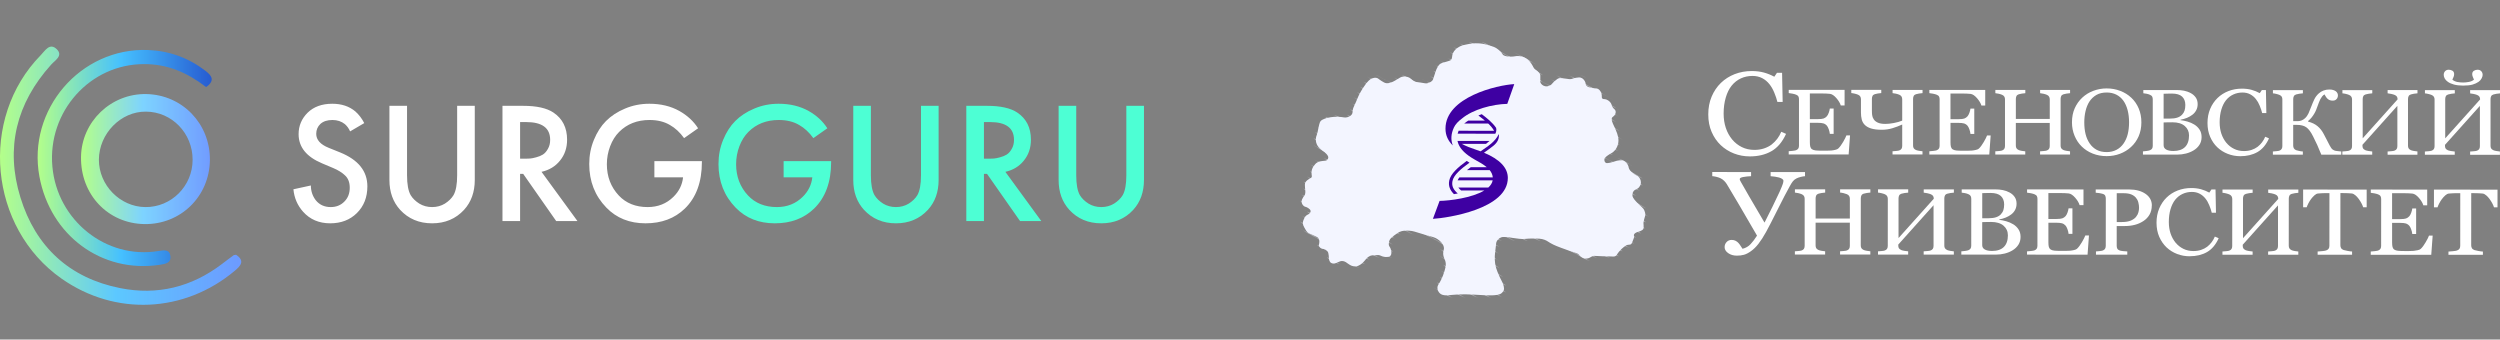 <?xml version="1.0" encoding="UTF-8"?> <svg xmlns="http://www.w3.org/2000/svg" width="751" height="102" viewBox="0 0 751 102" fill="none"><rect x="0" y="0" width="751" height="102" fill="#808080" stroke="none"/> <path d="M70.971 76.569C73.653 78.386 72.268 79.9 70.495 81.37C55.356 94.043 34.595 94.995 18.505 83.706C-3.294 68.438 -6.409 35.609 12.233 16.577C13.531 15.28 14.915 12.685 17.078 14.804C19.024 16.75 16.559 18.091 15.391 19.389C4.924 30.981 1.55 44.432 6.135 59.311C10.676 74.104 20.841 83.533 36.152 86.561C47.268 88.766 57.562 86.258 66.689 79.294C67.857 78.429 68.981 77.521 70.149 76.699C70.322 76.569 70.582 76.612 70.971 76.526V76.569Z" fill="url(#paint0_linear_136_772)"></path> <path d="M63.053 48.109C62.923 59.009 54.272 67.486 43.373 67.313C32.43 67.14 24.168 58.447 24.341 47.157C24.471 36.56 33.338 28.04 43.978 28.256C54.791 28.472 63.182 37.209 63.053 48.109ZM57.862 47.979C57.862 40.021 51.634 33.576 43.848 33.533C36.279 33.446 29.748 40.151 29.705 47.979C29.705 55.635 36.063 62.123 43.632 62.209C51.461 62.296 57.862 55.895 57.862 47.979Z" fill="url(#paint1_linear_136_772)"></path> <path d="M61.884 26.136C56.218 21.767 50.249 19.216 43.242 19.259C27.066 19.259 14.263 33.489 15.733 50.012C17.161 66.231 31.91 77.996 47.611 75.401C49.298 75.142 50.985 74.839 51.201 77.001C51.417 79.121 49.471 79.294 47.957 79.553C30.569 82.149 15.128 70.773 11.841 53.039C8.121 32.97 24.168 14.242 44.497 15.02C50.898 15.28 56.694 17.399 61.798 21.335C63.528 22.676 64.739 24.19 61.884 26.179V26.136Z" fill="url(#paint2_linear_136_772)"></path> <path d="M109.424 36.98L105.168 39.471C104.822 38.641 104.303 37.914 103.611 37.291C102.572 36.461 101.327 36.046 99.874 36.046C98.316 36.046 97.105 36.444 96.24 37.239C95.41 38.035 94.995 39.021 94.995 40.198C94.995 41.997 96.24 43.399 98.732 44.402L102.209 45.803C107.642 48.018 110.358 51.409 110.358 55.977C110.358 59.264 109.303 61.946 107.192 64.022C105.116 66.063 102.451 67.084 99.199 67.084C95.842 67.084 93.126 65.925 91.05 63.606C89.354 61.703 88.385 59.454 88.143 56.859L93.385 55.717C93.385 57.378 93.87 58.849 94.839 60.129C95.946 61.513 97.451 62.205 99.354 62.205C100.981 62.205 102.33 61.669 103.403 60.596C104.51 59.523 105.064 58.122 105.064 56.392C105.064 54.8 104.597 53.572 103.662 52.707C102.763 51.842 101.569 51.098 100.081 50.475L96.759 49.073C92.053 47.101 89.7 44.177 89.7 40.302C89.7 37.81 90.6 35.665 92.399 33.866C94.233 32.066 96.707 31.167 99.822 31.167C102.624 31.167 104.943 31.945 106.777 33.502C107.849 34.471 108.732 35.63 109.424 36.98ZM116.982 31.79H122.276V52.655C122.276 55.354 122.64 57.343 123.366 58.624C123.955 59.593 124.82 60.44 125.961 61.167C127.103 61.859 128.384 62.205 129.802 62.205C131.221 62.205 132.501 61.859 133.643 61.167C134.785 60.44 135.65 59.593 136.238 58.624C136.965 57.343 137.328 55.354 137.328 52.655V31.79H142.622V54.056C142.622 57.689 141.55 60.682 139.404 63.035C136.913 65.734 133.712 67.084 129.802 67.084C125.892 67.084 122.692 65.734 120.2 63.035C118.055 60.682 116.982 57.689 116.982 54.056V31.79ZM150.942 31.79H157.119C161.202 31.79 164.247 32.464 166.254 33.814C168.988 35.648 170.354 38.364 170.354 41.963C170.354 44.419 169.645 46.513 168.226 48.243C166.842 49.973 164.991 51.098 162.673 51.617L173.469 66.409H167.084L157.171 52.239H156.237V66.409H150.942V31.79ZM156.237 36.669V47.672H157.898C158.347 47.672 158.797 47.655 159.247 47.62C159.697 47.586 160.302 47.464 161.064 47.257C161.86 47.049 162.534 46.772 163.088 46.426C163.676 46.046 164.178 45.475 164.593 44.714C165.043 43.952 165.268 43.053 165.268 42.014C165.268 38.45 162.863 36.669 158.053 36.669H156.237ZM196.575 53.278V48.399H210.848V48.658C210.848 54.679 209.136 59.35 205.71 62.672C202.665 65.613 198.738 67.084 193.928 67.084C189.118 67.084 185.191 65.51 182.146 62.361C178.72 58.831 177.007 54.471 177.007 49.281C177.007 46.686 177.474 44.264 178.409 42.014C179.343 39.731 180.554 37.845 182.042 36.357C183.599 34.8 185.502 33.554 187.751 32.62C190.035 31.651 192.475 31.167 195.07 31.167C198.495 31.167 201.506 31.893 204.101 33.347C206.489 34.696 208.357 36.426 209.707 38.537L205.502 41.495C204.257 39.765 202.838 38.45 201.246 37.551C199.551 36.547 197.509 36.046 195.122 36.046C191.419 36.046 188.374 37.239 185.987 39.627C184.845 40.769 183.945 42.205 183.288 43.935C182.63 45.665 182.302 47.464 182.302 49.333C182.302 53.035 183.495 56.167 185.883 58.727C188.063 61.046 190.952 62.205 194.551 62.205C197.63 62.205 200.208 61.184 202.284 59.143C203.98 57.482 204.949 55.527 205.191 53.278H196.575Z" fill="white"></path> <path d="M235.401 53.278V48.399H249.675V48.658C249.675 54.679 247.962 59.35 244.536 62.672C241.491 65.613 237.564 67.084 232.754 67.084C227.944 67.084 224.017 65.51 220.972 62.361C217.546 58.831 215.834 54.471 215.834 49.281C215.834 46.686 216.301 44.264 217.235 42.014C218.169 39.731 219.38 37.845 220.868 36.357C222.425 34.8 224.328 33.554 226.578 32.62C228.861 31.651 231.301 31.167 233.896 31.167C237.322 31.167 240.332 31.893 242.927 33.347C245.315 34.696 247.183 36.426 248.533 38.537L244.329 41.495C243.083 39.765 241.664 38.45 240.073 37.551C238.377 36.547 236.336 36.046 233.948 36.046C230.245 36.046 227.2 37.239 224.813 39.627C223.671 40.769 222.771 42.205 222.114 43.935C221.456 45.665 221.128 47.464 221.128 49.333C221.128 53.035 222.322 56.167 224.709 58.727C226.889 61.046 229.778 62.205 233.377 62.205C236.457 62.205 239.034 61.184 241.111 59.143C242.806 57.482 243.775 55.527 244.017 53.278H235.401ZM256.321 31.79H261.615V52.655C261.615 55.354 261.978 57.343 262.705 58.624C263.293 59.593 264.158 60.44 265.3 61.167C266.442 61.859 267.722 62.205 269.141 62.205C270.56 62.205 271.84 61.859 272.982 61.167C274.124 60.44 274.989 59.593 275.577 58.624C276.304 57.343 276.667 55.354 276.667 52.655V31.79H281.961V54.056C281.961 57.689 280.888 60.682 278.743 63.035C276.252 65.734 273.051 67.084 269.141 67.084C265.231 67.084 262.03 65.734 259.539 63.035C257.393 60.682 256.321 57.689 256.321 54.056V31.79ZM290.281 31.79H296.458C300.541 31.79 303.586 32.464 305.593 33.814C308.326 35.648 309.693 38.364 309.693 41.963C309.693 44.419 308.984 46.513 307.565 48.243C306.181 49.973 304.33 51.098 302.011 51.617L312.807 66.409H306.423L296.51 52.239H295.575V66.409H290.281V31.79ZM295.575 36.669V47.672H297.236C297.686 47.672 298.136 47.655 298.586 47.62C299.035 47.586 299.641 47.464 300.402 47.257C301.198 47.049 301.873 46.772 302.427 46.426C303.015 46.046 303.516 45.475 303.932 44.714C304.382 43.952 304.606 43.053 304.606 42.014C304.606 38.45 302.202 36.669 297.392 36.669H295.575ZM318.007 31.79H323.301V52.655C323.301 55.354 323.664 57.343 324.391 58.624C324.979 59.593 325.844 60.44 326.986 61.167C328.128 61.859 329.408 62.205 330.827 62.205C332.246 62.205 333.526 61.859 334.668 61.167C335.81 60.44 336.675 59.593 337.263 58.624C337.99 57.343 338.353 55.354 338.353 52.655V31.79H343.647V54.056C343.647 57.689 342.575 60.682 340.429 63.035C337.938 65.734 334.737 67.084 330.827 67.084C326.917 67.084 323.716 65.734 321.225 63.035C319.08 60.682 318.007 57.689 318.007 54.056V31.79Z" fill="#4DFFD4"></path> <path d="M418.649 70.895C418.012 71.351 417.787 71.538 417.588 71.85C417.256 72.377 417.219 72.909 417.203 73.106C417.187 73.331 417.176 73.518 417.251 73.758C417.358 74.089 417.508 74.127 417.685 74.539C417.781 74.76 417.814 74.933 417.878 75.23C417.953 75.604 417.99 75.786 417.974 76.011C417.958 76.232 417.921 76.692 417.54 76.966C417.331 77.119 417.106 77.143 416.817 77.181C416.452 77.229 416.115 77.205 415.756 77.138C414.829 76.966 414.791 76.697 414.073 76.616C414.025 76.611 413.671 76.625 412.969 76.659C412.284 76.688 412.075 76.707 411.812 76.788C411.742 76.807 411.442 76.903 411.04 77.177C410.381 77.627 410.344 77.939 409.551 78.735C409.245 79.042 409.036 79.248 408.683 79.473C408.377 79.67 407.997 79.91 407.429 79.991C406.737 80.092 406.186 79.895 405.987 79.819C405.682 79.704 405.414 79.526 404.878 79.166C404.326 78.797 404.305 78.721 404.01 78.601C403.844 78.534 403.399 78.356 402.858 78.428C402.783 78.438 402.665 78.457 401.893 78.773C401.127 79.09 401.068 79.142 400.832 79.162C400.714 79.171 400.227 79.219 399.82 78.946C399.541 78.754 399.439 78.505 399.337 78.251C399.134 77.728 399.246 77.531 399.144 76.736C399.064 76.126 399.021 75.81 398.759 75.479C398.485 75.129 398.116 74.952 398.035 74.913C397.521 74.674 397.317 74.841 396.883 74.611C396.824 74.578 396.331 74.309 396.208 73.83C396.133 73.547 396.245 73.408 396.304 73.048C396.326 72.924 396.438 72.166 396.111 71.619C395.924 71.303 395.388 71.058 394.332 70.579C393.341 70.128 393.352 70.21 393.084 70.013C392.468 69.577 392.173 69.021 391.83 68.368C391.567 67.87 391.439 67.621 391.396 67.242C391.326 66.604 391.551 66.105 391.685 65.813C391.878 65.391 392.087 64.926 392.602 64.6C392.934 64.389 393.164 64.374 393.422 64.082C393.507 63.981 393.732 63.718 393.711 63.387C393.679 62.965 393.255 62.682 392.939 62.476C392.307 62.058 392.066 62.221 391.637 61.867C391.117 61.44 391.032 60.845 391.01 60.697C390.946 60.164 391.198 59.738 391.444 59.311C391.734 58.798 391.884 58.807 392.023 58.4C392.135 58.059 392.13 57.767 392.119 57.316C392.103 56.851 392.055 56.794 392.023 56.362C391.969 55.605 391.937 55.183 392.168 54.761C392.414 54.3 392.88 54.003 393.18 53.806C393.63 53.514 393.85 53.504 394 53.241C394.145 52.991 394.032 52.852 394 52.243C393.984 51.908 393.963 51.376 394.145 50.815C394.274 50.412 394.466 50.134 394.627 49.904C394.9 49.51 395.227 49.04 395.833 48.734C396.326 48.48 396.862 48.412 397.419 48.345C398.041 48.269 398.33 48.312 398.625 48.086C398.968 47.818 399.005 47.41 399.01 47.348C399.032 47.06 398.919 46.753 398.432 46.221C397.735 45.459 397.387 45.444 396.653 44.749C396.278 44.394 395.876 44.016 395.592 43.407C395.206 42.577 395.27 41.819 395.302 41.498C395.361 40.889 395.506 40.894 395.785 39.762C395.945 39.11 395.903 39.101 396.122 38.118C396.417 36.799 396.562 36.531 396.797 36.3C397.071 36.022 397.365 35.903 397.853 35.692C398.169 35.557 398.71 35.361 399.728 35.217C400.216 35.15 401.031 35.035 402.134 35.087C403.619 35.159 403.908 35.447 404.733 35.217C404.974 35.15 405.623 34.963 406.03 34.435C406.389 33.97 406.261 33.639 406.416 32.834C406.507 32.35 406.577 32.369 407.429 30.408C408.077 28.921 407.975 29.046 408.249 28.499C408.667 27.655 409.031 27.094 409.545 26.289C410.242 25.205 410.655 24.707 411.131 24.251C411.448 23.949 411.785 23.68 412.289 23.513C412.503 23.441 412.937 23.297 413.441 23.383C413.982 23.474 414.068 23.738 415.027 24.337C415.659 24.731 415.986 24.927 416.469 24.989C416.908 25.042 417.246 24.961 417.626 24.86C417.931 24.779 418.382 24.635 419.743 23.82C420.67 23.268 420.734 23.177 421.088 23.081C421.897 22.87 422.62 23.067 422.818 23.124C424.051 23.474 424.04 24.218 425.321 24.596C425.578 24.673 425.407 24.591 426.81 24.812C428.08 25.014 428.241 25.081 428.638 25.028C428.75 25.014 429.618 24.884 430.224 24.246C430.513 23.944 430.524 23.757 430.947 22.429C431.408 20.981 431.563 20.669 431.671 20.478C432.03 19.826 432.255 19.408 432.78 19.092C433.091 18.905 433.209 18.929 434.655 18.488C435.325 18.282 435.657 18.181 435.759 18.099C436.392 17.605 436.043 16.929 436.483 15.932C436.868 15.055 437.592 14.551 437.972 14.287C438.819 13.698 439.617 13.539 440.861 13.29C441.584 13.146 442.79 12.916 444.376 13.031C445.624 13.122 446.508 13.386 447.505 13.683C448.437 13.961 448.984 14.129 449.622 14.551C450.415 15.079 450.972 15.75 451.015 15.807C451.363 16.239 451.315 16.301 451.545 16.503C451.663 16.603 452.162 17.001 453.71 17.02C455.093 17.04 455.254 16.733 456.357 16.848C456.668 16.881 457.295 16.953 457.992 17.279C458.897 17.706 459.417 18.32 459.626 18.579C459.953 18.977 460.216 19.432 460.349 19.662C460.66 20.2 460.65 20.3 460.88 20.573C461.223 20.976 461.389 20.924 461.893 21.398C462.23 21.715 462.514 21.983 462.664 22.395C462.707 22.52 462.734 22.635 462.713 23.652C462.697 24.572 462.675 24.572 462.713 24.692C462.884 25.239 463.447 25.762 464.154 25.905C464.786 26.035 465.311 25.814 465.504 25.733C466.174 25.445 466.158 25.09 467.091 24.304C467.659 23.829 467.943 23.589 468.387 23.479C468.602 23.426 468.778 23.422 470.215 23.609C471.458 23.772 471.442 23.791 471.656 23.781C472.417 23.743 472.513 23.498 473.531 23.35C474.148 23.259 474.507 23.206 474.925 23.35C475.573 23.57 475.905 24.102 476.034 24.304C476.468 24.994 476.168 25.282 476.564 25.733C476.918 26.136 477.454 26.255 478.247 26.423C479.345 26.663 479.571 26.438 480.074 26.725C480.792 27.133 481.028 27.953 481.087 28.154C481.307 28.926 481.023 29.319 481.376 29.626C481.66 29.871 481.907 29.674 482.528 29.885C483.391 30.182 483.836 30.873 483.922 31.012C484.232 31.496 484.029 31.558 484.356 32.096C484.774 32.791 485.186 32.81 485.32 33.352C485.433 33.802 485.245 34.196 485.176 34.349C484.94 34.848 484.559 35.001 484.356 35.217C483.354 36.286 486.274 39.321 486.183 42.323C486.161 43.071 485.958 43.632 485.894 43.795C485.765 44.13 485.433 44.97 484.597 45.66C484.093 46.072 483.97 45.967 483.011 46.657C482.218 47.223 482.068 47.463 481.998 47.698C481.88 48.115 481.987 48.676 482.384 48.911C482.593 49.036 482.839 49.04 483.493 48.911C484.983 48.618 485.363 48.259 486.429 48.173C486.863 48.139 487.217 48.11 487.635 48.259C488.498 48.566 488.905 49.357 489.028 49.601C489.328 50.186 489.152 50.301 489.462 50.858C489.746 51.366 490.127 51.673 490.566 52.028C491.536 52.8 491.863 52.661 492.345 53.241C492.501 53.428 492.908 53.965 492.924 54.713C492.924 54.885 492.924 55.6 492.393 56.228C491.783 56.957 491.129 56.798 490.663 57.527C490.363 57.988 490.368 58.453 490.373 58.611C490.384 59.11 490.598 59.584 491.579 60.649C493.015 62.207 493.588 62.298 493.985 63.291C494.108 63.593 494.306 64.096 494.226 64.72C494.183 65.05 494.108 65.055 493.888 65.933C493.712 66.638 493.701 66.877 493.696 67.016C493.69 67.357 493.738 67.381 493.744 67.841C493.744 68.349 493.744 68.608 493.599 68.838C493.449 69.078 493.229 69.188 492.876 69.356C492.259 69.658 492.024 69.567 491.483 69.874C491.215 70.028 491.027 70.133 490.904 70.349C490.716 70.68 490.92 70.852 490.856 71.389C490.845 71.499 490.7 71.84 490.422 72.516C490.154 73.163 490.116 73.25 489.987 73.341C489.687 73.561 489.425 73.441 488.926 73.556C488.476 73.662 488.192 73.887 487.63 74.338C487.373 74.544 486.88 74.961 486.328 75.637C485.631 76.496 485.701 76.726 485.267 76.937C484.897 77.119 484.608 77.071 483.536 77.023C482.48 76.975 483.552 77.061 481.467 76.98C478.772 76.874 478.761 76.807 478.435 76.937C477.802 77.196 477.422 77.642 476.559 77.675C476.259 77.685 476.034 77.642 475.98 77.632C475.107 77.455 474.576 76.798 474.394 76.592C473.735 75.853 473.242 76.083 468.907 74.424C467.792 73.998 467.224 73.782 466.598 73.47C465.07 72.717 464.958 72.401 463.999 72.041C463.002 71.662 462.134 71.658 460.387 71.648C458.356 71.639 458.045 71.917 456.395 71.734C455.318 71.619 454.423 71.475 454.423 71.475C453.641 71.351 453.223 71.26 452.499 71.217C451.754 71.173 451.374 71.154 450.961 71.303C450.206 71.571 449.825 72.156 449.713 72.343C449.429 72.789 449.423 73.115 449.327 74.161C449.139 76.184 449.059 75.983 449.038 76.932C449.022 77.599 449.005 78.241 449.134 79.099C449.295 80.197 449.595 81.008 449.809 81.569C450.308 82.892 451.01 84.211 451.01 84.211C451.186 84.541 451.54 85.184 451.733 86.076C451.824 86.507 451.846 86.824 451.733 87.159C451.733 87.159 451.562 87.682 451.01 88.114C449.9 88.981 446.342 88.713 444.992 88.632C441.536 88.43 439.108 88.286 436.183 88.588C434.939 88.718 433.482 88.938 432.576 88.157C432.062 87.716 431.772 86.992 431.805 86.335C431.837 85.778 432.089 85.52 432.528 84.776C432.528 84.776 433.396 83.309 433.921 81.439C434.211 80.413 434.361 79.9 434.307 79.186C434.211 77.843 433.578 77.575 433.535 76.194C433.503 75.12 433.884 75.033 433.728 74.242C433.487 73.005 432.362 72.219 431.853 71.859C430.99 71.255 430.561 71.25 427.62 70.387C424.924 69.591 424.533 69.371 423.338 69.303C422.443 69.251 421.409 69.203 420.353 69.692C420.091 69.812 419.603 70.162 418.623 70.862L418.649 70.895Z" fill="#F3F5FF"></path> <mask id="mask0_136_772" style="mask-type:luminance" maskUnits="userSpaceOnUse" x="391" y="13" width="104" height="76"> <path d="M418.649 70.895C418.012 71.351 417.787 71.538 417.588 71.85C417.256 72.377 417.219 72.909 417.203 73.106C417.187 73.331 417.176 73.518 417.251 73.758C417.358 74.089 417.508 74.127 417.685 74.539C417.781 74.76 417.814 74.933 417.878 75.23C417.953 75.604 417.99 75.786 417.974 76.011C417.958 76.232 417.921 76.692 417.54 76.966C417.331 77.119 417.106 77.143 416.817 77.181C416.452 77.229 416.115 77.205 415.756 77.138C414.829 76.966 414.791 76.697 414.073 76.616C414.025 76.611 413.671 76.625 412.969 76.659C412.284 76.688 412.075 76.707 411.812 76.788C411.742 76.807 411.442 76.903 411.04 77.177C410.381 77.627 410.344 77.939 409.551 78.735C409.245 79.042 409.036 79.248 408.683 79.473C408.377 79.67 407.997 79.91 407.429 79.991C406.737 80.092 406.186 79.895 405.987 79.819C405.682 79.704 405.414 79.526 404.878 79.166C404.326 78.797 404.305 78.721 404.01 78.601C403.844 78.534 403.399 78.356 402.858 78.428C402.783 78.438 402.665 78.457 401.893 78.773C401.127 79.09 401.068 79.142 400.832 79.162C400.714 79.171 400.227 79.219 399.82 78.946C399.541 78.754 399.439 78.505 399.337 78.251C399.134 77.728 399.246 77.531 399.144 76.736C399.064 76.126 399.021 75.81 398.759 75.479C398.485 75.129 398.116 74.952 398.035 74.913C397.521 74.674 397.317 74.841 396.883 74.611C396.824 74.578 396.331 74.309 396.208 73.83C396.133 73.547 396.245 73.408 396.304 73.048C396.326 72.924 396.438 72.166 396.111 71.619C395.924 71.303 395.388 71.058 394.332 70.579C393.341 70.128 393.352 70.21 393.084 70.013C392.468 69.577 392.173 69.021 391.83 68.368C391.567 67.87 391.439 67.621 391.396 67.242C391.326 66.604 391.551 66.105 391.685 65.813C391.878 65.391 392.087 64.926 392.602 64.6C392.934 64.389 393.164 64.374 393.422 64.082C393.507 63.981 393.732 63.718 393.711 63.387C393.679 62.965 393.255 62.682 392.939 62.476C392.307 62.058 392.066 62.221 391.637 61.867C391.117 61.44 391.032 60.845 391.01 60.697C390.946 60.164 391.198 59.738 391.444 59.311C391.734 58.798 391.884 58.807 392.023 58.4C392.135 58.059 392.13 57.767 392.119 57.316C392.103 56.851 392.055 56.794 392.023 56.362C391.969 55.605 391.937 55.183 392.168 54.761C392.414 54.3 392.88 54.003 393.18 53.806C393.63 53.514 393.85 53.504 394 53.241C394.145 52.991 394.032 52.852 394 52.243C393.984 51.908 393.963 51.376 394.145 50.815C394.274 50.412 394.466 50.134 394.627 49.904C394.9 49.51 395.227 49.04 395.833 48.734C396.326 48.48 396.862 48.412 397.419 48.345C398.041 48.269 398.33 48.312 398.625 48.086C398.968 47.818 399.005 47.41 399.01 47.348C399.032 47.06 398.919 46.753 398.432 46.221C397.735 45.459 397.387 45.444 396.653 44.749C396.278 44.394 395.876 44.016 395.592 43.407C395.206 42.577 395.27 41.819 395.302 41.498C395.361 40.889 395.506 40.894 395.785 39.762C395.945 39.11 395.903 39.101 396.122 38.118C396.417 36.799 396.562 36.531 396.797 36.3C397.071 36.022 397.365 35.903 397.853 35.692C398.169 35.557 398.71 35.361 399.728 35.217C400.216 35.15 401.031 35.035 402.134 35.087C403.619 35.159 403.908 35.447 404.733 35.217C404.974 35.15 405.623 34.963 406.03 34.435C406.389 33.97 406.261 33.639 406.416 32.834C406.507 32.35 406.577 32.369 407.429 30.408C408.077 28.921 407.975 29.046 408.249 28.499C408.667 27.655 409.031 27.094 409.545 26.289C410.242 25.205 410.655 24.707 411.131 24.251C411.448 23.949 411.785 23.68 412.289 23.513C412.503 23.441 412.937 23.297 413.441 23.383C413.982 23.474 414.068 23.738 415.027 24.337C415.659 24.731 415.986 24.927 416.469 24.989C416.908 25.042 417.246 24.961 417.626 24.86C417.931 24.779 418.382 24.635 419.743 23.82C420.67 23.268 420.734 23.177 421.088 23.081C421.897 22.87 422.62 23.067 422.818 23.124C424.051 23.474 424.04 24.218 425.321 24.596C425.578 24.673 425.407 24.591 426.81 24.812C428.08 25.014 428.241 25.081 428.638 25.028C428.75 25.014 429.618 24.884 430.224 24.246C430.513 23.944 430.524 23.757 430.947 22.429C431.408 20.981 431.563 20.669 431.671 20.478C432.03 19.826 432.255 19.408 432.78 19.092C433.091 18.905 433.209 18.929 434.655 18.488C435.325 18.282 435.657 18.181 435.759 18.099C436.392 17.605 436.043 16.929 436.483 15.932C436.868 15.055 437.592 14.551 437.972 14.287C438.819 13.698 439.617 13.539 440.861 13.29C441.584 13.146 442.79 12.916 444.376 13.031C445.624 13.122 446.508 13.386 447.505 13.683C448.437 13.961 448.984 14.129 449.622 14.551C450.415 15.079 450.972 15.75 451.015 15.807C451.363 16.239 451.315 16.301 451.545 16.503C451.663 16.603 452.162 17.001 453.71 17.02C455.093 17.04 455.254 16.733 456.357 16.848C456.668 16.881 457.295 16.953 457.992 17.279C458.897 17.706 459.417 18.32 459.626 18.579C459.953 18.977 460.216 19.432 460.349 19.662C460.66 20.2 460.65 20.3 460.88 20.573C461.223 20.976 461.389 20.924 461.893 21.398C462.23 21.715 462.514 21.983 462.664 22.395C462.707 22.52 462.734 22.635 462.713 23.652C462.697 24.572 462.675 24.572 462.713 24.692C462.884 25.239 463.447 25.762 464.154 25.905C464.786 26.035 465.311 25.814 465.504 25.733C466.174 25.445 466.158 25.09 467.091 24.304C467.659 23.829 467.943 23.589 468.387 23.479C468.602 23.426 468.778 23.422 470.215 23.609C471.458 23.772 471.442 23.791 471.656 23.781C472.417 23.743 472.513 23.498 473.531 23.35C474.148 23.259 474.507 23.206 474.925 23.35C475.573 23.57 475.905 24.102 476.034 24.304C476.468 24.994 476.168 25.282 476.564 25.733C476.918 26.136 477.454 26.255 478.247 26.423C479.345 26.663 479.571 26.438 480.074 26.725C480.792 27.133 481.028 27.953 481.087 28.154C481.307 28.926 481.023 29.319 481.376 29.626C481.66 29.871 481.907 29.674 482.528 29.885C483.391 30.182 483.836 30.873 483.922 31.012C484.232 31.496 484.029 31.558 484.356 32.096C484.774 32.791 485.186 32.81 485.32 33.352C485.433 33.802 485.245 34.196 485.176 34.349C484.94 34.848 484.559 35.001 484.356 35.217C483.354 36.286 486.274 39.321 486.183 42.323C486.161 43.071 485.958 43.632 485.894 43.795C485.765 44.13 485.433 44.97 484.597 45.66C484.093 46.072 483.97 45.967 483.011 46.657C482.218 47.223 482.068 47.463 481.998 47.698C481.88 48.115 481.987 48.676 482.384 48.911C482.593 49.036 482.839 49.04 483.493 48.911C484.983 48.618 485.363 48.259 486.429 48.173C486.863 48.139 487.217 48.11 487.635 48.259C488.498 48.566 488.905 49.357 489.028 49.601C489.328 50.186 489.152 50.301 489.462 50.858C489.746 51.366 490.127 51.673 490.566 52.028C491.536 52.8 491.863 52.661 492.345 53.241C492.501 53.428 492.908 53.965 492.924 54.713C492.924 54.885 492.924 55.6 492.393 56.228C491.783 56.957 491.129 56.798 490.663 57.527C490.363 57.988 490.368 58.453 490.373 58.611C490.384 59.11 490.598 59.584 491.579 60.649C493.015 62.207 493.588 62.298 493.985 63.291C494.108 63.593 494.306 64.096 494.226 64.72C494.183 65.05 494.108 65.055 493.888 65.933C493.712 66.638 493.701 66.877 493.696 67.016C493.69 67.357 493.738 67.381 493.744 67.841C493.744 68.349 493.744 68.608 493.599 68.838C493.449 69.078 493.229 69.188 492.876 69.356C492.259 69.658 492.024 69.567 491.483 69.874C491.215 70.028 491.027 70.133 490.904 70.349C490.716 70.68 490.92 70.852 490.856 71.389C490.845 71.499 490.7 71.84 490.422 72.516C490.154 73.163 490.116 73.25 489.987 73.341C489.687 73.561 489.425 73.441 488.926 73.556C488.476 73.662 488.192 73.887 487.63 74.338C487.373 74.544 486.88 74.961 486.328 75.637C485.631 76.496 485.701 76.726 485.267 76.937C484.897 77.119 484.608 77.071 483.536 77.023C482.48 76.975 483.552 77.061 481.467 76.98C478.772 76.874 478.761 76.807 478.435 76.937C477.802 77.196 477.422 77.642 476.559 77.675C476.259 77.685 476.034 77.642 475.98 77.632C475.107 77.455 474.576 76.798 474.394 76.592C473.735 75.853 473.242 76.083 468.907 74.424C467.792 73.998 467.224 73.782 466.598 73.47C465.07 72.717 464.958 72.401 463.999 72.041C463.002 71.662 462.134 71.658 460.387 71.648C458.356 71.639 458.045 71.917 456.395 71.734C455.318 71.619 454.423 71.475 454.423 71.475C453.641 71.351 453.223 71.26 452.499 71.217C451.754 71.173 451.374 71.154 450.961 71.303C450.206 71.571 449.825 72.156 449.713 72.343C449.429 72.789 449.423 73.115 449.327 74.161C449.139 76.184 449.059 75.983 449.038 76.932C449.022 77.599 449.005 78.241 449.134 79.099C449.295 80.197 449.595 81.008 449.809 81.569C450.308 82.892 451.01 84.211 451.01 84.211C451.186 84.541 451.54 85.184 451.733 86.076C451.824 86.507 451.846 86.824 451.733 87.159C451.733 87.159 451.562 87.682 451.01 88.114C449.9 88.981 446.342 88.713 444.992 88.632C441.536 88.43 439.108 88.286 436.183 88.588C434.939 88.718 433.482 88.938 432.576 88.157C432.062 87.716 431.772 86.992 431.805 86.335C431.837 85.778 432.089 85.52 432.528 84.776C432.528 84.776 433.396 83.309 433.921 81.439C434.211 80.413 434.361 79.9 434.307 79.186C434.211 77.843 433.578 77.575 433.535 76.194C433.503 75.12 433.884 75.033 433.728 74.242C433.487 73.005 432.362 72.219 431.853 71.859C430.99 71.255 430.561 71.25 427.62 70.387C424.924 69.591 424.533 69.371 423.338 69.303C422.443 69.251 421.409 69.203 420.353 69.692C420.091 69.812 419.603 70.162 418.623 70.862L418.649 70.895Z" fill="white"></path> </mask> <g mask="url(#mask0_136_772)"> <path d="M377.496 65.923L463.95 113.157L464.068 112.98L377.619 65.746L377.496 65.923Z" fill="#F3F5FF"></path> <path d="M378.531 64.389L464.986 111.623L465.104 111.445L378.654 64.211L378.531 64.389Z" fill="#F3F5FF"></path> <path d="M379.563 62.855L466.017 110.089L466.135 109.912L379.686 62.678L379.563 62.855Z" fill="#F3F5FF"></path> <path d="M380.599 61.325L467.053 108.554L467.171 108.377L380.722 61.143L380.599 61.325Z" fill="#F3F5FF"></path> <path d="M381.63 59.791L468.085 107.025L468.202 106.843L381.753 59.613L381.63 59.791Z" fill="#F3F5FF"></path> <path d="M382.666 58.256L469.12 105.49L469.238 105.313L382.789 58.079L382.666 58.256Z" fill="#F3F5FF"></path> <path d="M383.702 56.722L470.151 103.956L470.274 103.778L383.82 56.544L383.702 56.722Z" fill="#F3F5FF"></path> <path d="M384.737 55.188L471.186 102.422L471.31 102.244L384.855 55.01L384.737 55.188Z" fill="#F3F5FF"></path> <path d="M385.769 53.654L472.218 100.888L472.341 100.71L385.887 53.476L385.769 53.654Z" fill="#F3F5FF"></path> <path d="M386.805 52.119L473.254 99.353L473.377 99.175L386.923 51.941L386.805 52.119Z" fill="#F3F5FF"></path> <path d="M387.836 50.589L474.285 97.819L474.408 97.641L387.954 50.407L387.836 50.589Z" fill="#F3F5FF"></path> <path d="M388.872 49.055L475.321 96.289L475.444 96.107L388.99 48.873L388.872 49.055Z" fill="#F3F5FF"></path> <path d="M389.899 47.521L476.354 94.755L476.477 94.573L390.022 47.344L389.899 47.521Z" fill="#F3F5FF"></path> <path d="M430.139 67.405L477.39 93.22L477.508 93.043L430.546 67.386C430.396 67.395 430.257 67.4 430.133 67.405H430.139Z" fill="#F3F5FF"></path> <path d="M428.343 66.178L391.058 45.809L390.935 45.986L428.268 66.384L428.343 66.178Z" fill="#F3F5FF"></path> <path d="M428.993 64.437L392.094 44.275L391.971 44.452L428.918 64.639L428.993 64.437Z" fill="#F3F5FF"></path> <path d="M433.406 67.088L478.423 91.681L478.541 91.504L433.759 67.04C433.636 67.06 433.518 67.074 433.4 67.088H433.406Z" fill="#F3F5FF"></path> <path d="M436.37 66.61L479.458 90.152L479.576 89.975L436.697 66.547C436.584 66.571 436.477 66.591 436.365 66.61H436.37Z" fill="#F3F5FF"></path> <path d="M429.639 62.692L393.126 42.741L393.002 42.918L429.564 62.894L429.639 62.692Z" fill="#F3F5FF"></path> <path d="M439.124 66.019L480.492 88.622L480.609 88.445L439.429 65.947C439.327 65.971 439.22 66 439.118 66.024L439.124 66.019Z" fill="#F3F5FF"></path> <path d="M430.288 60.947L394.161 41.206L394.038 41.384L430.213 61.148L430.288 60.947Z" fill="#F3F5FF"></path> <path d="M441.692 65.325L481.522 87.088L481.64 86.911L441.976 65.238C441.879 65.267 441.783 65.296 441.687 65.325H441.692Z" fill="#F3F5FF"></path> <path d="M430.938 59.201L395.197 39.672L395.074 39.849L430.863 59.407L430.938 59.201Z" fill="#F3F5FF"></path> <path d="M444.079 64.528L482.559 85.553L482.677 85.376L444.342 64.432C444.256 64.465 444.165 64.499 444.074 64.532L444.079 64.528Z" fill="#F3F5FF"></path> <path d="M433.764 58.65L396.228 38.137L396.11 38.315L433.367 58.669C433.496 58.659 433.63 58.654 433.769 58.645L433.764 58.65Z" fill="#F3F5FF"></path> <path d="M397.259 36.602L397.141 36.78L434.227 57.043C434.185 56.942 434.147 56.837 434.11 56.736L397.259 36.602Z" fill="#F3F5FF"></path> <path d="M446.271 63.627L483.588 84.015L483.706 83.838L446.513 63.517C446.432 63.555 446.352 63.594 446.271 63.627Z" fill="#F3F5FF"></path> <path d="M448.273 62.62L484.63 82.485L484.748 82.307L448.487 62.495C448.417 62.538 448.342 62.581 448.267 62.62H448.273Z" fill="#F3F5FF"></path> <path d="M398.29 35.074L398.173 35.251L433.855 54.747C433.86 54.67 433.871 54.593 433.876 54.517L398.29 35.074Z" fill="#F3F5FF"></path> <path d="M450.045 61.493L485.658 80.951L485.776 80.773L450.233 61.354C450.168 61.402 450.104 61.445 450.04 61.493H450.045Z" fill="#F3F5FF"></path> <path d="M399.326 33.539L399.208 33.716L434.318 52.895C434.344 52.833 434.382 52.766 434.414 52.704L399.326 33.539Z" fill="#F3F5FF"></path> <path d="M451.59 60.236L486.694 79.416L486.812 79.238L451.751 60.083C451.697 60.136 451.644 60.188 451.585 60.236H451.59Z" fill="#F3F5FF"></path> <path d="M400.362 32.004L400.244 32.182L435.284 51.328C435.326 51.27 435.375 51.217 435.423 51.16L400.362 32.004Z" fill="#F3F5FF"></path> <path d="M401.394 30.47L401.276 30.648L436.562 49.928C436.615 49.875 436.669 49.822 436.722 49.77L401.394 30.47Z" fill="#F3F5FF"></path> <path d="M452.874 58.842L487.725 77.882L487.843 77.705L453.002 58.669C452.959 58.727 452.916 58.785 452.874 58.842Z" fill="#F3F5FF"></path> <path d="M402.429 28.936L402.312 29.113L438.037 48.628C438.096 48.58 438.16 48.532 438.219 48.484L402.429 28.936Z" fill="#F3F5FF"></path> <path d="M453.871 57.284L488.766 76.348L488.884 76.171L453.962 57.092C453.93 57.154 453.903 57.221 453.871 57.284Z" fill="#F3F5FF"></path> <path d="M454.525 55.547L489.795 74.818L489.913 74.64L454.573 55.331C454.557 55.404 454.541 55.475 454.52 55.547H454.525Z" fill="#F3F5FF"></path> <path d="M434.701 44.471L403.461 27.401L403.343 27.579L435.242 45.008C435.055 44.835 434.878 44.653 434.706 44.471H434.701Z" fill="#F3F5FF"></path> <path d="M432.795 41.331L404.497 25.867L404.379 26.045L432.907 41.633C432.87 41.532 432.832 41.431 432.8 41.331H432.795Z" fill="#F3F5FF"></path> <path d="M454.786 53.451C454.786 53.499 454.786 53.542 454.786 53.59L490.828 73.283L490.945 73.105L454.781 53.346C454.781 53.384 454.786 53.418 454.786 53.451Z" fill="#F3F5FF"></path> <path d="M454.453 51.308L491.861 71.744L491.979 71.567L454.351 51.006C454.389 51.107 454.421 51.208 454.453 51.308Z" fill="#F3F5FF"></path> <path d="M432.389 39.01L405.532 24.338L405.414 24.515L432.405 39.259C432.405 39.178 432.394 39.092 432.394 39.01H432.389Z" fill="#F3F5FF"></path> <path d="M452.49 48.141L492.899 70.216L493.017 70.039L451.901 47.575C452.11 47.762 452.303 47.949 452.49 48.141Z" fill="#F3F5FF"></path> <path d="M432.525 36.982L406.568 22.803L406.45 22.981L432.493 37.207C432.503 37.13 432.514 37.058 432.53 36.982H432.525Z" fill="#F3F5FF"></path> <path d="M493.931 68.68L494.049 68.503L449.938 44.399C449.884 44.452 449.825 44.5 449.766 44.548L493.931 68.676V68.68Z" fill="#F3F5FF"></path> <path d="M433.02 35.16L407.6 21.269L407.482 21.447L432.951 35.361C432.978 35.294 432.999 35.227 433.026 35.16H433.02Z" fill="#F3F5FF"></path> <path d="M494.964 67.147L495.081 66.969L451.104 42.942C451.072 43.005 451.029 43.062 450.991 43.125L494.958 67.147H494.964Z" fill="#F3F5FF"></path> <path d="M433.836 33.506L408.635 19.735L408.517 19.912L433.735 33.688C433.772 33.626 433.804 33.563 433.842 33.501L433.836 33.506Z" fill="#F3F5FF"></path> <path d="M434.927 32L409.667 18.201L409.549 18.378L434.793 32.168C434.841 32.111 434.884 32.053 434.932 32H434.927Z" fill="#F3F5FF"></path> <path d="M495.993 65.612L496.111 65.435L451.657 41.149C451.652 41.226 451.646 41.302 451.635 41.379L495.993 65.612Z" fill="#F3F5FF"></path> <path d="M436.254 30.629L410.694 16.666L410.576 16.843L436.088 30.782C436.142 30.729 436.201 30.681 436.254 30.629Z" fill="#F3F5FF"></path> <path d="M497.031 64.078L497.149 63.9L451.231 38.813C451.28 38.919 451.323 39.024 451.36 39.13L497.025 64.082L497.031 64.078Z" fill="#F3F5FF"></path> <path d="M437.809 29.377L411.734 15.132L411.616 15.309L437.621 29.516C437.685 29.468 437.75 29.425 437.814 29.377H437.809Z" fill="#F3F5FF"></path> <path d="M448.846 35.654L498.064 62.543L498.182 62.366L448.17 35.045C448.395 35.242 448.621 35.448 448.84 35.654H448.846Z" fill="#F3F5FF"></path> <path d="M439.564 28.241L412.766 13.598L412.648 13.775L439.349 28.361C439.419 28.318 439.494 28.275 439.564 28.232V28.241Z" fill="#F3F5FF"></path> <path d="M448.475 33.352L499.102 61.014L499.22 60.836L448.796 33.29C448.689 33.309 448.582 33.333 448.469 33.357L448.475 33.352Z" fill="#F3F5FF"></path> <path d="M441.505 27.2L413.801 12.068L413.684 12.245L441.275 27.32C441.355 27.282 441.43 27.244 441.51 27.205L441.505 27.2Z" fill="#F3F5FF"></path> <path d="M451.514 32.916L500.132 59.479L500.25 59.302L451.906 32.887C451.772 32.897 451.643 32.906 451.509 32.916H451.514Z" fill="#F3F5FF"></path> <path d="M443.635 26.266L414.833 10.534L414.715 10.711L443.378 26.371C443.464 26.337 443.549 26.299 443.635 26.266Z" fill="#F3F5FF"></path> <path d="M454.305 32.34L501.165 57.945L501.288 57.767L454.38 32.134L454.305 32.34Z" fill="#F3F5FF"></path> <path d="M454.928 30.581L502.201 56.411L502.319 56.234L455.003 30.38L454.928 30.581Z" fill="#F3F5FF"></path> <path d="M445.946 25.431L415.869 8.999L415.751 9.176L445.673 25.522C445.764 25.493 445.86 25.46 445.951 25.431H445.946Z" fill="#F3F5FF"></path> <path d="M455.547 28.825L503.232 54.876L503.35 54.698L455.622 28.619L455.547 28.825Z" fill="#F3F5FF"></path> <path d="M448.456 24.703L416.905 7.465L416.787 7.643L448.155 24.779C448.257 24.751 448.359 24.727 448.456 24.698V24.703Z" fill="#F3F5FF"></path> <path d="M456.17 27.066L504.268 53.342L504.386 53.164L456.245 26.86L456.17 27.066Z" fill="#F3F5FF"></path> <path d="M451.18 24.093L417.936 5.931L417.818 6.108L450.853 24.156C450.966 24.132 451.073 24.113 451.185 24.093H451.18Z" fill="#F3F5FF"></path> <path d="M456.793 25.307L505.304 51.808L505.422 51.63L456.868 25.101L456.793 25.307Z" fill="#F3F5FF"></path> <path d="M454.236 23.666L418.972 4.396L418.854 4.573L453.856 23.7C453.984 23.685 454.113 23.676 454.236 23.666Z" fill="#F3F5FF"></path> <path d="M419.881 3.044L506.336 50.278L506.453 50.096L420.004 2.862L419.881 3.044Z" fill="#F3F5FF"></path> <path d="M420.917 1.51L507.371 48.744L507.489 48.562L421.04 1.328L420.917 1.51Z" fill="#F3F5FF"></path> <path d="M421.948 -0.025L508.403 47.209L508.521 47.031L422.072 -0.203L421.948 -0.025Z" fill="#F3F5FF"></path> <path d="M422.984 -1.559L509.433 45.675L509.556 45.497L423.107 -1.737L422.984 -1.559Z" fill="#F3F5FF"></path> <path d="M424.02 -3.094L510.469 44.14L510.592 43.962L424.143 -3.271L424.02 -3.094Z" fill="#F3F5FF"></path> <path d="M425.052 -4.628L511.501 42.606L511.624 42.429L425.169 -4.805L425.052 -4.628Z" fill="#F3F5FF"></path> <path d="M426.087 -6.162L512.536 41.072L512.659 40.894L426.205 -6.34L426.087 -6.162Z" fill="#F3F5FF"></path> <path d="M427.119 -7.692L513.568 39.537L513.691 39.36L427.237 -7.874L427.119 -7.692Z" fill="#F3F5FF"></path> <path d="M428.155 -9.226L514.604 38.008L514.727 37.826L428.272 -9.408L428.155 -9.226Z" fill="#F3F5FF"></path> <path d="M429.19 -10.761L515.639 36.473L515.763 36.296L429.308 -10.938L429.19 -10.761Z" fill="#F3F5FF"></path> <path d="M430.34 -12.472L430.222 -12.295L516.671 34.939L516.789 34.762L430.34 -12.472Z" fill="#F3F5FF"></path> </g> <path d="M441.435 48.869C441.145 48.696 440.867 48.519 440.599 48.341C437.962 50.255 435.749 52.22 435.353 54.239C435.026 55.893 435.61 57.145 436.762 58.315C437.142 58.257 437.523 58.195 437.909 58.123C436.58 56.948 436.028 55.879 436.323 54.388C436.676 52.59 438.852 50.719 441.435 48.864V48.869Z" fill="#3E00A2"></path> <path d="M436.752 38.301C437.207 37.328 438.086 36.407 439.211 35.577C442.453 32.878 448.289 31.286 452.785 31.2L454.885 25.264C449.811 25.537 434.223 29.143 434.223 38.646C434.223 40.77 435.085 42.377 436.43 43.709C435.761 42.017 435.868 40.209 436.757 38.296L436.752 38.301Z" fill="#3E00A2"></path> <path d="M445.787 45.872C446.773 45.186 447.733 44.5 448.579 43.82C449.715 42.904 450.283 41.873 450.267 40.756C450.267 40.593 450.251 40.43 450.224 40.267C449.313 42.487 446.468 44.28 446.329 44.366C445.82 44.731 445.295 45.1 444.764 45.464C444.357 45.311 443.939 45.157 443.499 45.014C441.806 44.443 440.295 43.887 439.132 43.215H446.398C446.725 42.976 447.095 42.674 447.47 42.333H437.83C437.835 42.491 438.093 43.215 438.093 43.215C438.757 44.898 440.381 46.462 442.996 47.934C444.416 48.696 445.675 49.425 446.623 50.23H441.817C441.415 50.523 441.029 50.82 440.665 51.112H447.502C448.033 51.76 448.36 52.469 448.435 53.285H438.403C438.173 53.587 437.985 53.884 437.868 54.167H448.402C448.258 54.987 447.786 55.706 447.084 56.339H438.082C438.28 56.617 438.548 56.905 438.913 57.221H445.879C442.208 59.446 435.563 60.3 432.45 60.352L430.446 65.742C434.797 65.487 452.952 62.798 452.952 53.448C452.952 50.408 450.541 47.866 445.787 45.867V45.872Z" fill="#3E00A2"></path> <path d="M437.895 40.156L449.196 40.171C449.239 40.08 449.276 39.988 449.308 39.897C449.324 39.854 449.346 39.816 449.362 39.773C449.41 39.638 449.448 39.504 449.474 39.37C449.474 39.36 449.474 39.351 449.474 39.341C449.533 39.01 449.517 38.699 449.426 38.406C448.376 36.809 446.527 35.376 445.118 34.302C444.78 34.426 444.437 34.551 444.105 34.69C444.191 34.757 444.282 34.824 444.373 34.896C444.888 35.289 445.472 35.735 446.05 36.22H441.088C440.638 36.503 440.22 36.8 439.851 37.102H447.047C447.776 37.792 448.424 38.536 448.826 39.293L438.168 39.279C438.05 39.576 437.943 39.869 437.873 40.161L437.895 40.156Z" fill="#3E00A2"></path> <path d="M525.596 46.978C523.962 46.978 522.397 46.686 520.902 46.111C519.407 45.535 518.073 44.701 516.921 43.617C515.774 42.533 514.863 41.215 514.183 39.652C513.502 38.089 513.159 36.329 513.165 34.368C513.165 32.407 513.502 30.628 514.172 29.036C514.842 27.439 515.763 26.068 516.948 24.913C518.121 23.776 519.504 22.894 521.095 22.27C522.692 21.652 524.396 21.34 526.213 21.34C527.558 21.34 528.785 21.494 529.878 21.791C530.971 22.093 532.016 22.51 533.002 23.052L533.795 21.877H535.338L535.51 30.623H533.929C533.725 29.77 533.414 28.844 533.002 27.847C532.595 26.85 532.107 26.006 531.56 25.315C530.944 24.534 530.21 23.915 529.358 23.474C528.511 23.033 527.536 22.808 526.448 22.808C525.2 22.808 524.037 23.052 522.965 23.546C521.894 24.04 520.961 24.773 520.179 25.742C519.429 26.677 518.845 27.861 518.421 29.305C517.998 30.743 517.778 32.354 517.778 34.128C517.778 35.696 518.003 37.135 518.443 38.444C518.882 39.752 519.52 40.903 520.34 41.896C521.165 42.874 522.135 43.641 523.265 44.197C524.391 44.749 525.645 45.027 527.032 45.027C528.077 45.027 529.037 44.878 529.91 44.59C530.783 44.298 531.544 43.91 532.187 43.425C532.83 42.917 533.398 42.342 533.886 41.699C534.374 41.052 534.776 40.352 535.086 39.59L536.533 40.213C535.429 42.644 533.961 44.38 532.134 45.42C530.307 46.465 528.131 46.988 525.607 46.983L525.596 46.978Z" fill="white"></path> <path d="M555.75 40.688L555.332 46.403L537.328 46.394V45.425C537.638 45.406 538.04 45.367 538.549 45.31C539.058 45.248 539.391 45.19 539.541 45.123C539.868 44.989 540.093 44.811 540.221 44.591C540.35 44.37 540.414 44.097 540.414 43.756V29.808C540.425 29.511 540.366 29.242 540.253 29.008C540.146 28.777 539.91 28.585 539.551 28.442C539.278 28.327 538.908 28.216 538.442 28.13C537.976 28.034 537.606 27.981 537.333 27.962V26.994L554.116 27.003V31.678H552.964C552.766 30.988 552.321 30.249 551.646 29.468C550.965 28.691 550.322 28.259 549.711 28.188C549.395 28.154 549.02 28.125 548.581 28.106C548.141 28.082 547.643 28.073 547.086 28.073H543.677V35.783H546.121C546.903 35.783 547.477 35.715 547.836 35.586C548.2 35.452 548.516 35.231 548.795 34.919C549.015 34.656 549.207 34.306 549.363 33.86C549.524 33.419 549.625 33.002 549.679 32.608H550.826V40.208H549.679C549.642 39.772 549.529 39.312 549.352 38.818C549.175 38.329 548.988 37.979 548.8 37.758C548.479 37.398 548.12 37.168 547.723 37.063C547.321 36.953 546.785 36.895 546.126 36.895H543.683V42.711C543.683 43.296 543.726 43.756 543.817 44.092C543.913 44.428 544.09 44.687 544.358 44.854C544.621 45.027 544.98 45.142 545.44 45.19C545.901 45.238 546.55 45.267 547.396 45.267C547.729 45.267 548.173 45.267 548.725 45.267C549.272 45.267 549.738 45.248 550.118 45.214C550.504 45.181 550.906 45.113 551.319 45.013C551.731 44.917 552.026 44.787 552.198 44.624C552.669 44.188 553.162 43.526 553.676 42.639C554.191 41.752 554.523 41.095 554.662 40.673H555.766L555.75 40.688Z" fill="white"></path> <path d="M571.424 36.248V29.823C571.424 29.53 571.36 29.266 571.231 29.022C571.097 28.782 570.867 28.595 570.546 28.456C570.272 28.341 569.935 28.231 569.549 28.144C569.152 28.049 568.815 27.996 568.531 27.977V27.008H577.533V27.977C577.249 27.986 576.901 28.024 576.488 28.096C576.076 28.173 575.765 28.24 575.561 28.303C575.218 28.413 574.982 28.595 574.864 28.854C574.747 29.108 574.688 29.386 574.688 29.688V43.675C574.677 43.991 574.736 44.26 574.854 44.48C574.966 44.701 575.202 44.893 575.545 45.056C575.722 45.137 576.027 45.224 576.472 45.3C576.911 45.382 577.26 45.43 577.517 45.439V46.408H568.515V45.439C568.761 45.42 569.115 45.392 569.581 45.353C570.047 45.315 570.358 45.262 570.535 45.195C570.84 45.085 571.065 44.917 571.21 44.696C571.349 44.471 571.424 44.183 571.424 43.824V37.408C570.481 37.835 569.495 38.209 568.482 38.516C567.47 38.827 566.387 38.986 565.235 38.981C563.938 38.981 562.877 38.846 562.047 38.583C561.216 38.319 560.579 37.945 560.129 37.461C559.7 37.015 559.411 36.483 559.26 35.864C559.105 35.246 559.03 34.569 559.03 33.817V29.808C559.03 29.516 558.96 29.252 558.832 29.008C558.698 28.768 558.467 28.581 558.146 28.442C557.873 28.327 557.535 28.216 557.149 28.13C556.753 28.034 556.415 27.981 556.131 27.962V26.994H565.133V27.962C564.849 27.972 564.506 28.01 564.11 28.082C563.708 28.159 563.408 28.226 563.194 28.288C562.851 28.398 562.62 28.581 562.497 28.84C562.385 29.094 562.32 29.372 562.32 29.674V33.169C562.32 33.625 562.336 34.08 562.39 34.531C562.433 34.982 562.593 35.418 562.867 35.835C563.119 36.238 563.526 36.569 564.083 36.828C564.635 37.092 565.396 37.221 566.366 37.221C567.111 37.221 567.957 37.135 568.911 36.953C569.865 36.775 570.701 36.54 571.43 36.233L571.424 36.248Z" fill="white"></path> <path d="M597.997 40.706L597.579 46.422L579.574 46.412V45.444C579.885 45.424 580.287 45.386 580.796 45.328C581.305 45.266 581.637 45.209 581.788 45.142C582.114 45.007 582.339 44.83 582.468 44.609C582.597 44.389 582.661 44.115 582.661 43.775V29.827C582.672 29.529 582.613 29.261 582.5 29.026C582.393 28.796 582.157 28.604 581.798 28.46C581.525 28.345 581.155 28.235 580.689 28.149C580.223 28.053 579.853 28 579.58 27.981V27.012L596.363 27.022V31.697H595.211C595.012 31.006 594.568 30.268 593.892 29.486C593.212 28.71 592.569 28.278 591.958 28.206C591.642 28.173 591.267 28.144 590.827 28.125C590.388 28.101 589.89 28.091 589.332 28.091H585.924V35.801H588.368C589.15 35.801 589.724 35.734 590.083 35.605C590.447 35.47 590.763 35.25 591.042 34.938C591.261 34.674 591.454 34.324 591.61 33.878C591.77 33.437 591.872 33.02 591.926 32.627H593.073V40.227H591.926C591.888 39.791 591.776 39.33 591.599 38.836C591.422 38.347 591.235 37.997 591.047 37.777C590.726 37.417 590.367 37.187 589.97 37.081C589.568 36.971 589.032 36.914 588.373 36.914H585.93V42.73C585.93 43.315 585.973 43.775 586.064 44.111C586.16 44.446 586.337 44.705 586.605 44.873C586.867 45.046 587.226 45.161 587.687 45.209C588.148 45.257 588.796 45.285 589.643 45.285C589.975 45.285 590.42 45.285 590.972 45.285C591.524 45.285 591.985 45.266 592.365 45.233C592.751 45.199 593.153 45.132 593.566 45.031C593.978 44.935 594.273 44.811 594.444 44.643C594.916 44.206 595.409 43.545 595.923 42.658C596.438 41.771 596.77 41.114 596.909 40.692H598.013L597.997 40.706Z" fill="white"></path> <path d="M621.84 46.431H612.838V45.458C613.085 45.439 613.438 45.41 613.899 45.371C614.36 45.333 614.681 45.28 614.853 45.213C615.164 45.103 615.389 44.935 615.528 44.715C615.673 44.489 615.742 44.202 615.742 43.842V36.937H605.556V43.693C605.556 44.01 605.609 44.278 605.727 44.499C605.845 44.719 606.076 44.911 606.419 45.074C606.595 45.156 606.901 45.242 607.346 45.319C607.785 45.4 608.133 45.448 608.391 45.458V46.426H599.388V45.458C599.635 45.439 599.988 45.41 600.455 45.371C600.921 45.338 601.232 45.28 601.408 45.213C601.714 45.103 601.939 44.935 602.084 44.715C602.223 44.489 602.298 44.202 602.298 43.842V29.841C602.309 29.549 602.239 29.285 602.105 29.04C601.971 28.8 601.741 28.613 601.419 28.474C601.146 28.359 600.808 28.249 600.422 28.163C600.026 28.067 599.688 28.014 599.404 27.995V27.026H608.407V27.995C608.123 28.005 607.774 28.043 607.362 28.115C606.949 28.192 606.638 28.259 606.435 28.321C606.092 28.431 605.861 28.613 605.738 28.872C605.626 29.127 605.561 29.405 605.561 29.707V35.724H615.748V29.841C615.748 29.549 615.689 29.285 615.549 29.04C615.421 28.8 615.19 28.613 614.864 28.474C614.59 28.359 614.253 28.249 613.867 28.163C613.47 28.067 613.133 28.014 612.849 27.995V27.026H621.851V27.995C621.562 28.005 621.219 28.043 620.801 28.115C620.388 28.192 620.077 28.259 619.879 28.321C619.531 28.431 619.3 28.613 619.183 28.868C619.07 29.122 619.006 29.4 619.006 29.702V43.688C618.995 44.005 619.059 44.273 619.172 44.494C619.29 44.715 619.52 44.906 619.868 45.069C620.04 45.151 620.345 45.237 620.79 45.314C621.235 45.395 621.583 45.443 621.84 45.453V46.422V46.431Z" fill="white"></path> <path d="M640.22 29.332C641.179 30.224 641.924 31.303 642.465 32.569C643.001 33.835 643.274 35.225 643.269 36.76C643.269 38.299 642.99 39.704 642.444 40.955C641.886 42.216 641.125 43.285 640.145 44.168C639.202 45.04 638.098 45.716 636.844 46.191C635.59 46.666 634.256 46.901 632.841 46.901C631.335 46.901 629.942 46.647 628.661 46.138C627.381 45.635 626.288 44.925 625.366 44.024C624.45 43.137 623.732 42.068 623.206 40.802C622.676 39.536 622.419 38.188 622.419 36.745C622.419 35.168 622.697 33.763 623.244 32.531C623.796 31.294 624.557 30.224 625.521 29.323C626.48 28.431 627.595 27.745 628.86 27.276C630.135 26.801 631.453 26.561 632.841 26.561C634.277 26.561 635.633 26.806 636.903 27.29C638.178 27.774 639.277 28.45 640.204 29.328L640.22 29.332ZM637.937 43.089C638.505 42.259 638.923 41.32 639.18 40.27C639.437 39.219 639.571 38.05 639.571 36.755C639.571 35.422 639.427 34.204 639.137 33.092C638.848 31.979 638.419 31.035 637.862 30.248C637.305 29.476 636.597 28.867 635.756 28.436C634.909 28.004 633.94 27.788 632.852 27.788C631.63 27.788 630.59 28.038 629.733 28.537C628.881 29.04 628.179 29.711 627.638 30.546C627.129 31.351 626.748 32.286 626.497 33.365C626.245 34.439 626.121 35.571 626.121 36.755C626.121 38.069 626.25 39.258 626.513 40.308C626.781 41.367 627.193 42.303 627.767 43.127C628.313 43.933 629.01 44.556 629.84 45.007C630.676 45.458 631.673 45.688 632.836 45.688C633.923 45.688 634.909 45.462 635.788 45.007C636.662 44.547 637.374 43.914 637.932 43.094L637.937 43.089Z" fill="white"></path> <path d="M659.162 37.408C659.794 37.792 660.319 38.295 660.732 38.914C661.15 39.537 661.359 40.285 661.359 41.167C661.359 42.069 661.139 42.855 660.7 43.522C660.266 44.188 659.692 44.73 658.985 45.161C658.304 45.578 657.533 45.9 656.675 46.12C655.813 46.341 654.923 46.446 654.007 46.446H643.74V45.473C643.986 45.454 644.34 45.415 644.806 45.358C645.278 45.296 645.61 45.228 645.814 45.142C646.13 45.017 646.355 44.845 646.489 44.629C646.618 44.413 646.687 44.14 646.687 43.804V29.856C646.698 29.549 646.634 29.276 646.521 29.041C646.403 28.801 646.173 28.614 645.824 28.466C645.519 28.327 645.181 28.226 644.801 28.154C644.426 28.077 644.11 28.034 643.853 28.015V27.046H653.868C654.639 27.046 655.379 27.113 656.086 27.248C656.793 27.387 657.469 27.627 658.112 27.977C658.712 28.293 659.205 28.729 659.596 29.276C659.982 29.823 660.175 30.484 660.175 31.271C660.175 31.956 660.041 32.56 659.757 33.093C659.483 33.63 659.098 34.085 658.599 34.469C658.128 34.833 657.592 35.145 656.986 35.394C656.375 35.644 655.722 35.835 655.02 35.974V36.094C655.641 36.161 656.338 36.3 657.104 36.516C657.87 36.732 658.562 37.029 659.162 37.408ZM655.47 34.483C655.845 34.09 656.102 33.663 656.252 33.193C656.397 32.728 656.472 32.177 656.472 31.534C656.472 30.465 656.15 29.626 655.502 29.017C654.848 28.408 653.825 28.106 652.421 28.106C652.094 28.106 651.687 28.116 651.194 28.13C650.701 28.144 650.283 28.154 649.951 28.164V35.624H651.885C652.721 35.624 653.434 35.533 654.028 35.342C654.623 35.15 655.1 34.862 655.47 34.478V34.483ZM657.586 40.678C657.586 39.532 657.152 38.588 656.295 37.844C655.438 37.106 654.205 36.737 652.608 36.737C651.955 36.737 651.408 36.746 650.958 36.756C650.508 36.77 650.176 36.78 649.951 36.785V43.622C649.951 44.197 650.208 44.634 650.722 44.922C651.242 45.219 651.965 45.358 652.892 45.358C654.409 45.358 655.572 44.96 656.375 44.174C657.179 43.378 657.586 42.212 657.586 40.673V40.678Z" fill="white"></path> <path d="M672.971 46.921C671.68 46.921 670.442 46.691 669.252 46.235C668.063 45.779 667.018 45.123 666.102 44.264C665.196 43.406 664.478 42.356 663.937 41.124C663.401 39.887 663.128 38.491 663.133 36.943C663.133 35.389 663.401 33.979 663.931 32.718C664.462 31.457 665.196 30.369 666.128 29.458C667.055 28.556 668.148 27.856 669.413 27.363C670.678 26.873 672.023 26.629 673.464 26.629C674.53 26.629 675.495 26.744 676.363 26.984C677.226 27.219 678.051 27.554 678.833 27.986L679.46 27.056H680.682L680.811 33.975H679.557C679.391 33.298 679.155 32.565 678.823 31.779C678.501 30.992 678.121 30.321 677.681 29.779C677.194 29.156 676.615 28.672 675.94 28.322C675.27 27.967 674.504 27.794 673.641 27.794C672.655 27.794 671.733 27.991 670.887 28.384C670.035 28.772 669.301 29.352 668.679 30.12C668.09 30.858 667.623 31.798 667.286 32.939C666.948 34.075 666.787 35.351 666.782 36.756C666.782 37.998 666.954 39.134 667.302 40.169C667.65 41.205 668.154 42.116 668.802 42.903C669.456 43.675 670.222 44.283 671.117 44.72C672.007 45.156 672.998 45.377 674.102 45.377C674.927 45.377 675.683 45.262 676.374 45.032C677.07 44.801 677.665 44.49 678.174 44.106C678.683 43.708 679.133 43.253 679.519 42.74C679.91 42.231 680.221 41.67 680.468 41.076L681.609 41.57C680.736 43.492 679.578 44.864 678.126 45.688C676.679 46.513 674.959 46.925 672.966 46.925L672.971 46.921Z" fill="white"></path> <path d="M703.297 46.47H697.328C696.91 45.411 696.502 44.442 696.106 43.574C695.709 42.697 695.297 41.853 694.879 41.033C694.198 39.652 693.502 38.717 692.81 38.238C692.114 37.753 691.176 37.514 689.992 37.514H688.877V43.728C688.877 44.025 688.942 44.298 689.065 44.538C689.193 44.773 689.424 44.965 689.756 45.113C689.922 45.176 690.228 45.252 690.667 45.348C691.106 45.439 691.476 45.492 691.776 45.502V46.47H682.774V45.502C683.01 45.483 683.353 45.454 683.797 45.416C684.248 45.382 684.564 45.324 684.746 45.257C685.051 45.137 685.276 44.965 685.41 44.73C685.55 44.5 685.619 44.217 685.619 43.886V29.885C685.63 29.578 685.566 29.31 685.453 29.079C685.335 28.849 685.105 28.662 684.757 28.518C684.483 28.403 684.156 28.293 683.776 28.207C683.401 28.111 683.069 28.058 682.785 28.039V27.07H691.787V28.039C691.498 28.049 691.144 28.087 690.715 28.159C690.292 28.235 689.97 28.303 689.767 28.365C689.424 28.475 689.188 28.657 689.07 28.912C688.947 29.166 688.883 29.444 688.883 29.746V36.392H690.303C690.683 36.392 691.053 36.315 691.412 36.171C691.776 36.022 692.109 35.811 692.414 35.529C692.853 35.126 693.202 34.637 693.47 34.061C693.732 33.481 694.021 32.781 694.327 31.961C694.611 31.203 694.906 30.499 695.216 29.851C695.522 29.204 695.967 28.605 696.561 28.063C696.958 27.698 697.424 27.411 697.971 27.2C698.512 26.989 699.096 26.888 699.728 26.888C700.162 26.888 700.548 26.931 700.87 27.032C701.197 27.128 701.475 27.262 701.7 27.435C701.899 27.593 702.054 27.775 702.156 27.986C702.263 28.197 702.311 28.422 702.311 28.672C702.311 28.873 702.274 29.07 702.209 29.257C702.145 29.449 702.049 29.612 701.925 29.741C701.786 29.895 701.625 30.014 701.454 30.101C701.277 30.187 701.036 30.23 700.72 30.23C700.382 30.23 700.093 30.182 699.841 30.077C699.589 29.976 699.369 29.842 699.187 29.664C699.005 29.492 698.844 29.29 698.694 29.055C698.544 28.82 698.405 28.586 698.276 28.351C697.992 28.523 697.746 28.739 697.547 28.993C697.354 29.247 697.172 29.525 697.022 29.813C696.867 30.105 696.733 30.417 696.615 30.743C696.497 31.074 696.358 31.434 696.208 31.837C696.09 32.177 695.945 32.551 695.784 32.968C695.618 33.385 695.431 33.769 695.216 34.119C694.991 34.502 694.734 34.886 694.434 35.265C694.134 35.648 693.775 36.008 693.357 36.344V36.535C694.482 36.818 695.425 37.264 696.176 37.888C696.926 38.506 697.553 39.297 698.062 40.28C698.346 40.836 698.662 41.436 699 42.078C699.342 42.721 699.621 43.272 699.846 43.718C700.162 44.332 700.468 44.735 700.762 44.941C701.057 45.147 701.357 45.272 701.663 45.32C701.925 45.353 702.215 45.392 702.52 45.425C702.826 45.459 703.088 45.483 703.313 45.502V46.47H703.297Z" fill="white"></path> <path d="M726.204 46.479H717.234V45.506C717.481 45.487 717.84 45.458 718.311 45.42C718.783 45.386 719.104 45.328 719.281 45.261C719.586 45.151 719.811 44.983 719.956 44.763C720.095 44.537 720.17 44.25 720.17 43.89V31.793L709.684 43.492V43.804C709.684 44.12 709.743 44.379 709.861 44.576C709.973 44.772 710.204 44.95 710.552 45.117C710.729 45.199 711.045 45.285 711.516 45.362C711.988 45.444 712.352 45.492 712.615 45.501V46.47H703.645V45.501C703.891 45.482 704.245 45.453 704.711 45.415C705.177 45.381 705.488 45.324 705.665 45.257C705.97 45.146 706.195 44.978 706.34 44.758C706.479 44.533 706.554 44.245 706.554 43.885V29.884C706.565 29.592 706.496 29.328 706.362 29.084C706.228 28.844 705.997 28.657 705.676 28.518C705.402 28.403 705.065 28.292 704.679 28.206C704.282 28.11 703.945 28.058 703.661 28.038V27.07H712.631V28.038C712.347 28.048 711.993 28.086 711.565 28.158C711.147 28.235 710.831 28.302 710.627 28.364C710.284 28.475 710.048 28.657 709.93 28.911C709.812 29.165 709.754 29.443 709.754 29.745V41.545L720.235 29.855C720.235 29.529 720.17 29.256 720.037 29.04C719.908 28.825 719.677 28.652 719.351 28.513C719.099 28.407 718.745 28.302 718.295 28.206C717.845 28.11 717.497 28.053 717.239 28.034V27.065H726.21V28.034C725.926 28.043 725.577 28.081 725.159 28.153C724.752 28.23 724.441 28.297 724.238 28.36C723.895 28.47 723.659 28.652 723.541 28.906C723.423 29.16 723.364 29.438 723.364 29.741V43.727C723.353 44.044 723.412 44.312 723.53 44.533C723.643 44.753 723.879 44.945 724.222 45.108C724.398 45.19 724.704 45.276 725.143 45.352C725.588 45.434 725.936 45.482 726.193 45.492V46.46L726.204 46.479Z" fill="white"></path> <path d="M750.995 46.494H742.025V45.52C742.271 45.501 742.63 45.472 743.102 45.434C743.578 45.4 743.895 45.343 744.071 45.276C744.377 45.165 744.602 44.998 744.747 44.777C744.886 44.552 744.961 44.264 744.961 43.904V31.807L734.474 43.506V43.818C734.474 44.135 734.533 44.394 734.651 44.59C734.764 44.787 734.994 44.964 735.342 45.132C735.519 45.213 735.835 45.3 736.307 45.376C736.779 45.458 737.143 45.506 737.405 45.516V46.484H728.435V45.516C728.682 45.496 729.035 45.468 729.502 45.429C729.968 45.391 730.279 45.338 730.455 45.271C730.761 45.161 730.986 44.993 731.131 44.772C731.27 44.547 731.345 44.259 731.345 43.9V29.899C731.356 29.606 731.286 29.343 731.152 29.098C731.018 28.858 730.788 28.671 730.466 28.532C730.193 28.417 729.855 28.307 729.469 28.221C729.073 28.125 728.735 28.072 728.451 28.053V27.084H737.422V28.053C737.138 28.062 736.784 28.101 736.355 28.172C735.937 28.249 735.621 28.316 735.417 28.379C735.074 28.489 734.839 28.671 734.721 28.925C734.603 29.179 734.544 29.457 734.544 29.76V41.56L745.025 29.87C745.025 29.544 744.961 29.27 744.827 29.055C744.698 28.839 744.468 28.666 744.141 28.527C743.889 28.422 743.536 28.316 743.086 28.221C742.635 28.125 742.287 28.067 742.03 28.053V27.084H751V28.053C750.716 28.062 750.368 28.101 749.95 28.172C749.543 28.249 749.232 28.316 749.028 28.379C748.685 28.489 748.449 28.671 748.332 28.925C748.214 29.179 748.155 29.457 748.155 29.76V43.746C748.144 44.063 748.203 44.331 748.321 44.552C748.433 44.772 748.669 44.964 749.012 45.127C749.189 45.209 749.494 45.295 749.934 45.372C750.378 45.453 750.727 45.501 750.984 45.511V46.479L750.995 46.494ZM743.182 23.924C743.091 23.733 742.984 23.478 742.85 23.152C742.721 22.831 742.651 22.539 742.651 22.285C742.651 21.81 742.823 21.469 743.166 21.258C743.503 21.047 743.873 20.947 744.275 20.947C744.725 20.947 745.09 21.09 745.368 21.383C745.647 21.675 745.786 22.049 745.786 22.505C745.786 22.802 745.679 23.157 745.47 23.56C745.261 23.958 744.95 24.308 744.532 24.596C744.045 24.936 743.455 25.209 742.764 25.406C742.078 25.612 741.124 25.713 739.913 25.713C738.836 25.713 737.915 25.602 737.159 25.392C736.403 25.18 735.798 24.912 735.348 24.591C734.908 24.284 734.587 23.939 734.389 23.57C734.196 23.195 734.094 22.836 734.094 22.5C734.094 22.045 734.233 21.671 734.512 21.378C734.791 21.086 735.15 20.942 735.589 20.942C735.991 20.942 736.366 21.043 736.714 21.244C737.052 21.445 737.223 21.795 737.223 22.285C737.223 22.567 737.164 22.85 737.041 23.138C736.918 23.43 736.8 23.689 736.687 23.924C737.116 24.289 737.625 24.524 738.215 24.629C738.809 24.73 739.372 24.787 739.913 24.787C740.412 24.787 740.98 24.73 741.612 24.619C742.244 24.505 742.769 24.274 743.182 23.929V23.924Z" fill="white"></path> <path d="M518.704 55.278C518.538 55 518.291 54.693 517.975 54.362C517.659 54.026 517.268 53.753 516.818 53.532C516.464 53.369 516.062 53.235 515.596 53.12C515.135 53.01 514.723 52.943 514.364 52.919V51.677L526.024 51.682V52.923C525.204 52.957 524.432 53.038 523.709 53.168C522.98 53.293 522.616 53.504 522.616 53.796C522.616 53.925 522.664 54.093 522.771 54.3C522.878 54.511 522.953 54.654 523.007 54.736C523.527 55.633 524.341 57.052 525.45 58.998C526.565 60.945 528.097 63.568 530.064 66.872C530.803 65.443 531.613 63.827 532.481 62.038C533.354 60.245 534.051 58.788 534.571 57.656C535.117 56.433 535.449 55.623 535.567 55.22C535.685 54.817 535.744 54.525 535.744 54.343C535.744 54.112 535.621 53.911 535.374 53.743C535.128 53.571 534.806 53.432 534.415 53.317C534.024 53.211 533.617 53.13 533.199 53.072C532.786 53.014 532.347 52.962 531.891 52.933V51.691H542.228V52.933C541.89 52.943 541.467 53.014 540.953 53.139C540.438 53.269 539.999 53.422 539.634 53.614C539.19 53.844 538.836 54.132 538.568 54.477C538.3 54.817 538.005 55.287 537.678 55.882C536.666 57.709 535.417 60.101 533.938 63.069C532.459 66.032 531.323 68.238 530.53 69.681C529.732 71.125 528.965 72.314 528.226 73.258C527.487 74.203 526.736 74.932 525.981 75.454C525.215 76.006 524.507 76.365 523.87 76.538C523.227 76.715 522.525 76.797 521.774 76.797C520.729 76.797 519.856 76.543 519.138 76.03C518.42 75.522 518.072 74.917 518.072 74.232C518.072 73.651 518.27 73.143 518.666 72.712C519.058 72.285 519.572 72.069 520.199 72.069C520.654 72.069 521.051 72.165 521.399 72.347C521.742 72.534 522.026 72.755 522.246 73.009C522.466 73.254 522.691 73.551 522.91 73.906C523.13 74.26 523.312 74.539 523.457 74.735C524.438 74.491 525.247 74.021 525.895 73.316C526.543 72.616 527.186 71.772 527.808 70.784C526.163 67.931 524.373 64.867 522.46 61.593C520.542 58.322 519.288 56.213 518.704 55.273V55.278Z" fill="white"></path> <path d="M561.85 76.471H552.756V75.488C553.003 75.469 553.362 75.44 553.828 75.402C554.3 75.368 554.621 75.311 554.793 75.239C555.104 75.128 555.334 74.961 555.473 74.735C555.618 74.51 555.693 74.217 555.693 73.858V66.886H545.405V73.709C545.405 74.03 545.464 74.299 545.576 74.519C545.699 74.74 545.93 74.937 546.278 75.1C546.455 75.181 546.766 75.267 547.216 75.349C547.661 75.43 548.014 75.478 548.271 75.488V76.466H539.183V75.488C539.43 75.469 539.789 75.44 540.255 75.402C540.721 75.363 541.043 75.311 541.22 75.239C541.525 75.128 541.755 74.961 541.9 74.735C542.039 74.51 542.12 74.217 542.12 73.858V59.718C542.131 59.425 542.056 59.152 541.927 58.912C541.793 58.668 541.557 58.481 541.23 58.337C540.952 58.222 540.614 58.111 540.223 58.02C539.826 57.925 539.483 57.872 539.194 57.853V56.874H548.282V57.853C547.993 57.862 547.639 57.901 547.226 57.972C546.809 58.049 546.498 58.116 546.289 58.179C545.94 58.289 545.71 58.476 545.587 58.735C545.469 58.994 545.41 59.272 545.41 59.579V65.654H555.698V59.713C555.698 59.42 555.634 59.147 555.5 58.907C555.371 58.663 555.136 58.476 554.803 58.332C554.525 58.217 554.187 58.107 553.796 58.016C553.4 57.92 553.057 57.867 552.767 57.848V56.87H561.861V57.848C561.566 57.857 561.218 57.896 560.8 57.968C560.382 58.044 560.071 58.111 559.867 58.174C559.514 58.284 559.283 58.471 559.16 58.73C559.042 58.989 558.983 59.267 558.983 59.574L558.972 73.704C558.972 74.026 559.031 74.294 559.149 74.515C559.272 74.735 559.503 74.932 559.857 75.095C560.028 75.176 560.339 75.263 560.789 75.344C561.239 75.426 561.593 75.474 561.85 75.483V76.461V76.471Z" fill="white"></path> <path d="M586.93 76.481H577.869V75.498C578.115 75.479 578.48 75.45 578.956 75.412C579.433 75.379 579.76 75.321 579.937 75.249C580.243 75.139 580.473 74.971 580.618 74.746C580.757 74.52 580.837 74.228 580.837 73.868V61.646L570.244 73.465V73.782C570.244 74.103 570.302 74.362 570.426 74.563C570.544 74.76 570.774 74.942 571.128 75.11C571.305 75.192 571.626 75.278 572.103 75.359C572.574 75.441 572.944 75.489 573.212 75.498V76.477H564.151V75.498C564.397 75.479 564.756 75.45 565.223 75.412C565.689 75.374 566.01 75.321 566.187 75.249C566.493 75.139 566.723 74.971 566.868 74.746C567.007 74.52 567.087 74.228 567.087 73.868L567.098 59.728C567.098 59.436 567.028 59.162 566.894 58.923C566.76 58.678 566.525 58.491 566.198 58.347C565.919 58.232 565.582 58.122 565.19 58.031C564.794 57.935 564.451 57.882 564.162 57.863V56.885H573.223V57.863C572.933 57.873 572.574 57.911 572.146 57.983C571.722 58.059 571.406 58.127 571.197 58.189C570.849 58.299 570.613 58.486 570.495 58.745C570.372 59.004 570.319 59.282 570.319 59.589V71.509L580.907 59.704C580.907 59.373 580.843 59.1 580.703 58.884C580.575 58.668 580.339 58.491 580.007 58.352C579.75 58.242 579.396 58.141 578.946 58.04C578.49 57.944 578.142 57.887 577.885 57.868V56.89H586.946V57.868C586.657 57.877 586.303 57.916 585.885 57.988C585.472 58.064 585.162 58.131 584.953 58.194C584.604 58.304 584.369 58.491 584.251 58.75C584.127 59.009 584.074 59.287 584.074 59.594V73.724C584.063 74.046 584.122 74.314 584.24 74.535C584.358 74.755 584.594 74.952 584.942 75.115C585.119 75.196 585.43 75.283 585.874 75.364C586.324 75.446 586.678 75.494 586.935 75.503V76.481H586.93Z" fill="white"></path> <path d="M604.759 67.361C605.396 67.749 605.927 68.252 606.345 68.881C606.768 69.509 606.977 70.266 606.977 71.158C606.977 72.069 606.752 72.865 606.313 73.537C605.873 74.208 605.294 74.759 604.582 75.191C603.896 75.613 603.114 75.939 602.245 76.159C601.372 76.38 600.477 76.49 599.55 76.485H589.181V75.502C589.428 75.483 589.787 75.445 590.258 75.387C590.73 75.325 591.068 75.258 591.277 75.171C591.593 75.047 591.823 74.869 591.957 74.654C592.086 74.438 592.161 74.16 592.161 73.819L592.171 59.732C592.171 59.42 592.113 59.147 591.995 58.907C591.871 58.663 591.641 58.476 591.287 58.327C590.982 58.188 590.639 58.083 590.253 58.011C589.873 57.934 589.551 57.891 589.294 57.872V56.894H599.405C600.188 56.894 600.933 56.961 601.651 57.1C602.369 57.239 603.049 57.483 603.698 57.838C604.303 58.159 604.801 58.596 605.193 59.152C605.578 59.703 605.777 60.375 605.777 61.171C605.777 61.861 605.637 62.475 605.359 63.012C605.08 63.554 604.694 64.014 604.191 64.402C603.719 64.772 603.173 65.083 602.562 65.337C601.945 65.591 601.286 65.783 600.574 65.922V66.042C601.206 66.109 601.903 66.248 602.68 66.469C603.457 66.685 604.153 66.987 604.759 67.37V67.361ZM601.029 64.402C601.41 64.004 601.672 63.573 601.822 63.098C601.967 62.628 602.042 62.072 602.047 61.425C602.047 60.346 601.72 59.497 601.067 58.883C600.408 58.27 599.373 57.963 597.959 57.963C597.632 57.963 597.219 57.972 596.721 57.987C596.223 58.001 595.805 58.016 595.467 58.02V65.558H597.417C598.259 65.558 598.982 65.462 599.582 65.27C600.182 65.078 600.665 64.786 601.04 64.402H601.029ZM603.167 70.66C603.167 69.499 602.728 68.55 601.865 67.797C600.997 67.054 599.754 66.675 598.141 66.675C597.482 66.675 596.924 66.685 596.474 66.699C596.019 66.713 595.681 66.723 595.456 66.728V73.632C595.456 74.213 595.713 74.654 596.239 74.946C596.764 75.243 597.492 75.387 598.43 75.387C599.963 75.387 601.136 74.989 601.951 74.189C602.765 73.388 603.173 72.208 603.173 70.655L603.167 70.66Z" fill="white"></path> <path d="M627.524 70.727L627.101 76.5L608.919 76.49V75.512C609.23 75.493 609.643 75.454 610.157 75.397C610.672 75.335 611.009 75.277 611.159 75.21C611.492 75.076 611.717 74.894 611.845 74.673C611.974 74.452 612.043 74.174 612.043 73.829L612.054 59.742C612.054 59.44 612.001 59.171 611.883 58.936C611.77 58.701 611.534 58.514 611.17 58.361C610.891 58.246 610.522 58.136 610.05 58.044C609.584 57.949 609.209 57.896 608.93 57.877V56.898L625.879 56.908V61.631H624.716C624.513 60.931 624.068 60.188 623.387 59.397C622.702 58.61 622.053 58.179 621.432 58.107C621.115 58.068 620.73 58.044 620.29 58.025C619.845 58.001 619.342 57.992 618.779 57.992H615.334V65.778H617.804C618.597 65.778 619.176 65.711 619.54 65.582C619.91 65.448 620.226 65.227 620.51 64.911C620.73 64.647 620.928 64.287 621.083 63.841C621.244 63.395 621.351 62.974 621.399 62.58H622.557V70.257H621.399C621.362 69.816 621.249 69.351 621.067 68.852C620.89 68.358 620.697 68.003 620.51 67.783C620.188 67.423 619.824 67.188 619.422 67.078C619.015 66.963 618.474 66.91 617.809 66.91H615.339V72.784C615.339 73.374 615.382 73.839 615.473 74.179C615.569 74.519 615.752 74.778 616.019 74.951C616.287 75.128 616.652 75.239 617.113 75.291C617.579 75.339 618.233 75.368 619.09 75.368C619.428 75.368 619.878 75.368 620.43 75.368C620.981 75.368 621.453 75.349 621.833 75.315C622.219 75.282 622.632 75.21 623.045 75.114C623.462 75.018 623.763 74.889 623.934 74.721C624.406 74.28 624.909 73.613 625.429 72.717C625.949 71.82 626.281 71.158 626.426 70.732H627.54L627.524 70.727Z" fill="white"></path> <path d="M646.397 61.746C646.397 62.772 646.172 63.673 645.727 64.46C645.277 65.246 644.656 65.898 643.868 66.411C643.086 66.924 642.223 67.303 641.291 67.543C640.353 67.782 639.362 67.902 638.311 67.902H635.857V73.838C635.857 74.164 635.916 74.443 636.034 74.687C636.157 74.932 636.398 75.119 636.768 75.248C636.95 75.315 637.277 75.373 637.743 75.43C638.209 75.483 638.638 75.521 639.035 75.531V76.509H629.63V75.531C629.877 75.512 630.236 75.478 630.707 75.43C631.179 75.387 631.506 75.325 631.688 75.248C631.994 75.133 632.224 74.956 632.358 74.725C632.497 74.495 632.572 74.203 632.572 73.843L632.583 59.703C632.583 59.382 632.535 59.09 632.428 58.831C632.326 58.572 632.085 58.38 631.704 58.25C631.318 58.135 630.927 58.049 630.541 57.996C630.161 57.948 629.823 57.91 629.55 57.891V56.913H639.554C641.591 56.913 643.246 57.354 644.516 58.231C645.786 59.113 646.419 60.283 646.419 61.746H646.397ZM641.703 65.088C642.057 64.647 642.287 64.191 642.4 63.712C642.512 63.237 642.571 62.815 642.571 62.436C642.571 61.914 642.502 61.377 642.362 60.835C642.228 60.293 641.987 59.818 641.65 59.416C641.291 58.984 640.819 58.644 640.23 58.404C639.646 58.164 638.911 58.049 638.043 58.044H635.868V66.699H637.443C638.558 66.699 639.458 66.545 640.155 66.239C640.846 65.927 641.371 65.543 641.719 65.083L641.703 65.088Z" fill="white"></path> <path d="M657.759 76.984C656.451 76.984 655.203 76.754 654.003 76.293C652.802 75.833 651.747 75.171 650.82 74.303C649.909 73.436 649.18 72.376 648.633 71.129C648.092 69.878 647.819 68.473 647.819 66.905C647.819 65.337 648.087 63.913 648.623 62.638C649.158 61.367 649.898 60.264 650.841 59.344C651.779 58.432 652.883 57.723 654.158 57.229C655.433 56.735 656.794 56.486 658.247 56.486C659.324 56.486 660.299 56.606 661.178 56.846C662.051 57.085 662.882 57.426 663.675 57.857L664.312 56.917H665.545L665.679 63.904H664.414C664.248 63.223 664.007 62.479 663.675 61.684C663.348 60.888 662.967 60.211 662.523 59.66C662.03 59.032 661.446 58.543 660.765 58.188C660.09 57.833 659.313 57.656 658.439 57.656C657.443 57.656 656.516 57.852 655.658 58.25C654.796 58.644 654.056 59.228 653.429 60.005C652.834 60.748 652.363 61.703 652.02 62.849C651.682 63.999 651.516 65.284 651.516 66.704C651.516 67.96 651.693 69.106 652.041 70.151C652.395 71.196 652.904 72.117 653.558 72.913C654.217 73.695 654.994 74.308 655.894 74.749C656.789 75.191 657.796 75.411 658.911 75.416C659.742 75.416 660.508 75.301 661.204 75.066C661.906 74.831 662.512 74.519 663.026 74.131C663.541 73.728 663.996 73.268 664.382 72.75C664.773 72.237 665.095 71.671 665.341 71.067L666.493 71.566C665.609 73.507 664.441 74.893 662.978 75.728C661.515 76.562 659.779 76.974 657.764 76.974L657.759 76.984Z" fill="white"></path> <path d="M690.403 76.529H681.342V75.546C681.588 75.527 681.953 75.498 682.43 75.46C682.907 75.426 683.233 75.369 683.41 75.297C683.716 75.187 683.946 75.019 684.091 74.793C684.23 74.568 684.305 74.276 684.31 73.916V61.694L673.717 73.513V73.83C673.717 74.151 673.776 74.41 673.899 74.611C674.017 74.808 674.247 74.99 674.601 75.158C674.778 75.239 675.099 75.326 675.576 75.407C676.048 75.489 676.417 75.537 676.685 75.546V76.524H667.624V75.546C667.871 75.527 668.23 75.498 668.696 75.46C669.167 75.426 669.483 75.369 669.66 75.297C669.966 75.187 670.196 75.019 670.341 74.793C670.48 74.568 670.56 74.276 670.56 73.916L670.571 59.776C670.571 59.483 670.502 59.21 670.368 58.97C670.234 58.726 669.998 58.539 669.671 58.395C669.392 58.28 669.055 58.17 668.664 58.079C668.267 57.983 667.924 57.93 667.635 57.911V56.933H676.696V57.911C676.407 57.92 676.048 57.959 675.624 58.031C675.201 58.107 674.885 58.175 674.676 58.237C674.328 58.347 674.092 58.534 673.974 58.793C673.851 59.052 673.797 59.33 673.797 59.637V71.557L684.385 59.752C684.385 59.421 684.321 59.148 684.182 58.932C684.053 58.716 683.817 58.539 683.485 58.4C683.228 58.29 682.874 58.189 682.424 58.088C681.969 57.992 681.615 57.935 681.363 57.916V56.937H690.425V57.916C690.135 57.925 689.782 57.964 689.364 58.035C688.951 58.112 688.64 58.179 688.431 58.242C688.083 58.352 687.847 58.539 687.729 58.798C687.606 59.057 687.552 59.335 687.552 59.642L687.542 73.772C687.542 74.093 687.595 74.362 687.718 74.582C687.836 74.803 688.072 75 688.42 75.163C688.597 75.244 688.908 75.33 689.353 75.412C689.803 75.493 690.157 75.541 690.414 75.551V76.529H690.403Z" fill="white"></path> <path d="M710.957 62.255H709.89C709.799 61.924 709.628 61.531 709.387 61.07C709.145 60.615 708.872 60.188 708.577 59.78C708.272 59.358 707.934 58.984 707.565 58.668C707.195 58.347 706.847 58.169 706.504 58.121C706.182 58.083 705.78 58.059 705.298 58.035C704.81 58.016 704.36 58.006 703.953 58.006H703.058L703.047 73.681C703.047 73.988 703.117 74.261 703.256 74.52C703.401 74.774 703.653 74.966 704.017 75.105C704.2 75.167 704.585 75.253 705.18 75.368C705.77 75.479 706.23 75.541 706.563 75.551V76.529H696.215V75.551C696.505 75.531 696.95 75.493 697.539 75.44C698.128 75.388 698.541 75.32 698.771 75.234C699.109 75.119 699.355 74.942 699.516 74.716C699.677 74.491 699.752 74.194 699.752 73.815L699.763 58.011H698.868C698.552 58.011 698.15 58.021 697.678 58.035C697.207 58.05 696.751 58.078 696.323 58.126C695.98 58.16 695.626 58.342 695.262 58.673C694.897 58.999 694.56 59.368 694.249 59.78C693.943 60.198 693.67 60.639 693.429 61.104C693.193 61.569 693.032 61.953 692.936 62.255H691.859V56.942L710.951 56.952V62.264L710.957 62.255Z" fill="white"></path> <path d="M730.774 70.77L730.351 76.543L712.17 76.534V75.555C712.48 75.536 712.893 75.498 713.407 75.44C713.922 75.378 714.259 75.32 714.41 75.253C714.742 75.119 714.967 74.937 715.095 74.716C715.224 74.496 715.294 74.218 715.294 73.873L715.304 59.785C715.304 59.483 715.251 59.215 715.133 58.98C715.02 58.745 714.785 58.558 714.42 58.404C714.142 58.289 713.772 58.179 713.3 58.088C712.834 57.992 712.459 57.939 712.18 57.92V56.942L729.129 56.952V61.674H727.967C727.763 60.974 727.318 60.231 726.638 59.44C725.952 58.654 725.303 58.222 724.682 58.15C724.366 58.112 723.98 58.088 723.54 58.069C723.096 58.045 722.592 58.035 722.029 58.035H718.584V65.822H721.054C721.847 65.822 722.426 65.755 722.79 65.625C723.16 65.491 723.476 65.27 723.76 64.954C723.98 64.69 724.178 64.331 724.334 63.885C724.494 63.439 724.601 63.017 724.65 62.624H725.807V70.3H724.65C724.612 69.859 724.5 69.394 724.317 68.895C724.141 68.402 723.948 68.047 723.76 67.826C723.439 67.467 723.074 67.232 722.672 67.121C722.265 67.006 721.724 66.954 721.059 66.954H718.589V72.827C718.589 73.417 718.632 73.882 718.723 74.222C718.82 74.563 719.002 74.822 719.27 74.995C719.538 75.172 719.902 75.282 720.363 75.335C720.829 75.383 721.483 75.412 722.34 75.412C722.678 75.412 723.128 75.412 723.68 75.412C724.232 75.412 724.703 75.392 725.084 75.359C725.47 75.325 725.882 75.253 726.295 75.157C726.713 75.062 727.013 74.932 727.184 74.764C727.656 74.323 728.16 73.657 728.679 72.755C729.199 71.859 729.531 71.197 729.676 70.77H730.791H730.774Z" fill="white"></path> <path d="M750.256 62.273H749.19C749.099 61.942 748.927 61.549 748.686 61.089C748.445 60.633 748.172 60.207 747.877 59.799C747.572 59.377 747.234 59.003 746.864 58.687C746.495 58.365 746.146 58.188 745.803 58.14C745.482 58.102 745.08 58.078 744.598 58.054C744.11 58.035 743.66 58.025 743.253 58.025H742.358L742.347 73.699C742.347 74.006 742.417 74.279 742.556 74.538C742.701 74.793 742.953 74.984 743.317 75.123C743.499 75.186 743.885 75.272 744.48 75.387C745.069 75.497 745.53 75.56 745.862 75.569V76.547H735.515V75.569C735.804 75.55 736.249 75.512 736.838 75.459C737.428 75.406 737.841 75.339 738.071 75.253C738.409 75.138 738.655 74.96 738.816 74.735C738.977 74.51 739.052 74.212 739.052 73.834L739.062 58.03H738.167C737.851 58.03 737.449 58.039 736.978 58.054C736.506 58.068 736.051 58.097 735.622 58.145C735.279 58.178 734.925 58.361 734.561 58.691C734.197 59.017 733.859 59.387 733.548 59.799C733.243 60.216 732.97 60.657 732.728 61.122C732.493 61.587 732.332 61.971 732.236 62.273H731.158V56.96L750.251 56.97V62.283L750.256 62.273Z" fill="white"></path> <defs> <linearGradient id="paint0_linear_136_772" x1="-0.007" y1="52.78" x2="72.485" y2="52.78" gradientUnits="userSpaceOnUse"> <stop stop-color="#B4FF89"></stop> <stop offset="0.48" stop-color="#5CC8FF"></stop> <stop offset="1" stop-color="#6D9AFF"></stop> </linearGradient> <linearGradient id="paint1_linear_136_772" x1="24.341" y1="47.806" x2="63.096" y2="47.806" gradientUnits="userSpaceOnUse"> <stop stop-color="#B4FF89"></stop> <stop offset="0.48" stop-color="#7DD3FF"></stop> <stop offset="1" stop-color="#719CFF"></stop> </linearGradient> <linearGradient id="paint2_linear_136_772" x1="11.278" y1="47.416" x2="63.614" y2="47.416" gradientUnits="userSpaceOnUse"> <stop stop-color="#B4FF89"></stop> <stop offset="0.48" stop-color="#45C0FF"></stop> <stop offset="1" stop-color="#275BD1"></stop> </linearGradient> </defs> </svg> 